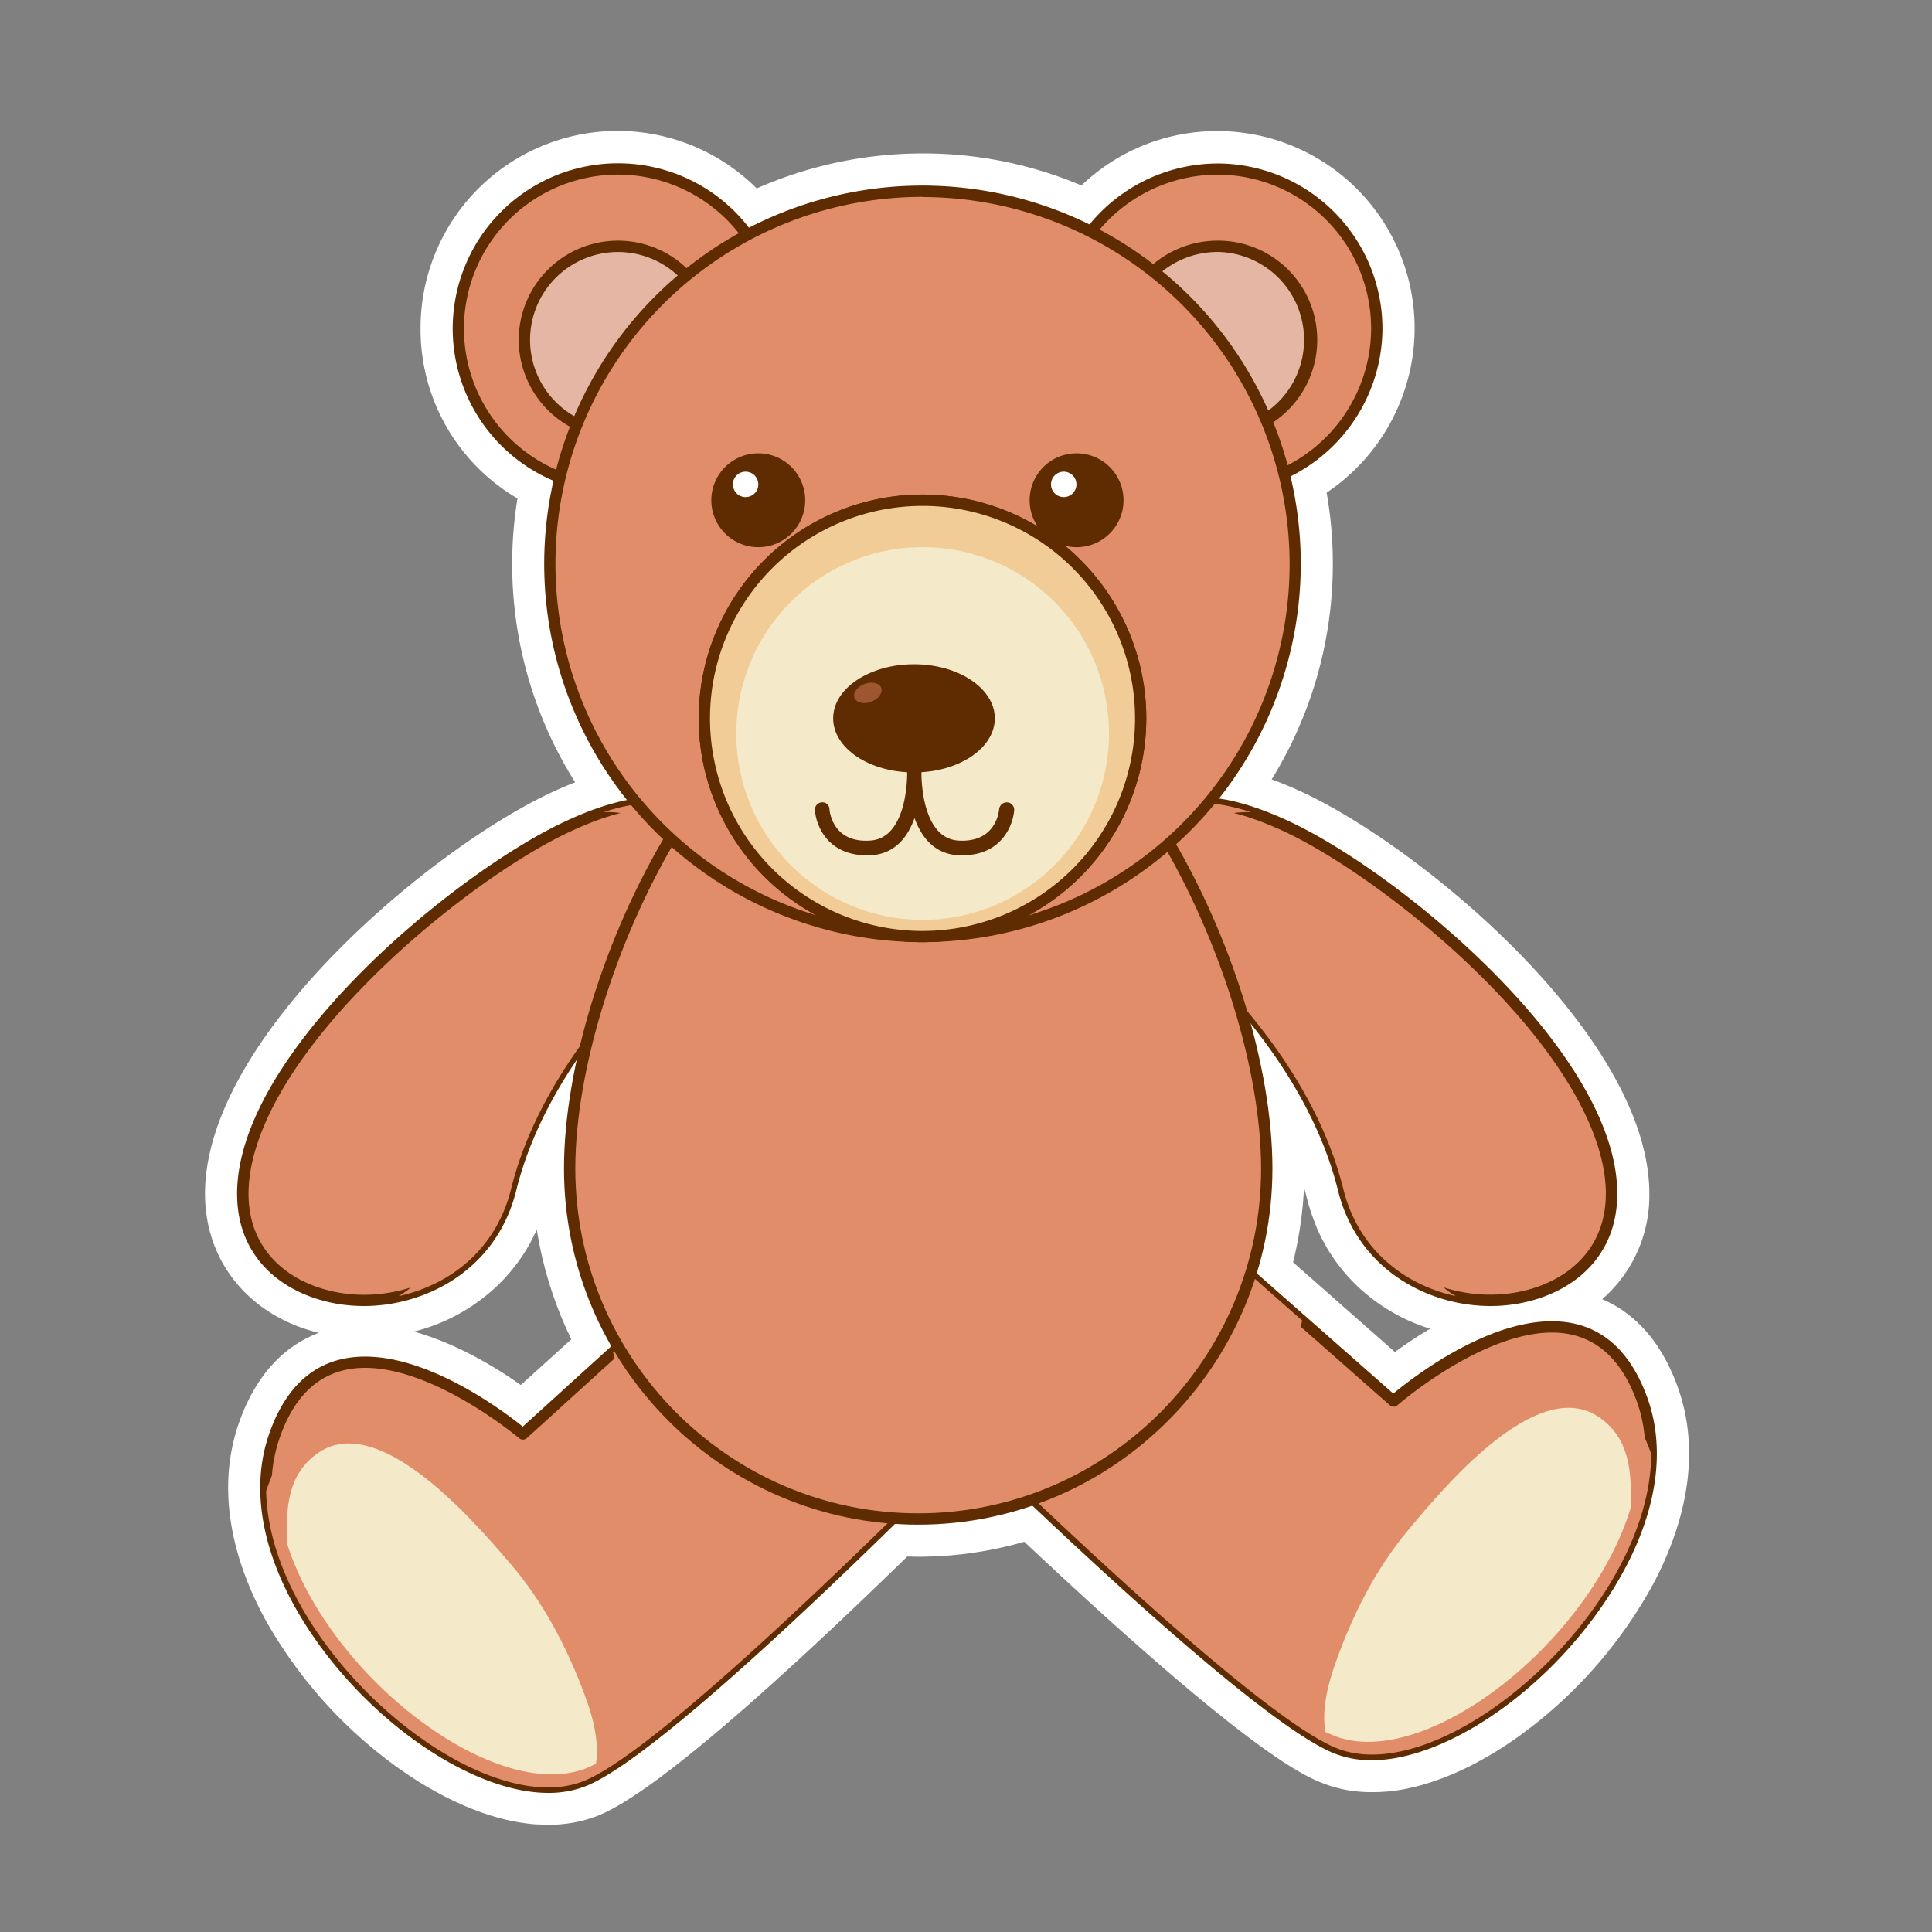 <svg xmlns="http://www.w3.org/2000/svg" viewBox="0 0 500 500"><rect x="0" y="0" width="500" height="500" fill="#808080" stroke="none"/><defs><style>.cls-1{isolation:isolate;}.cls-2{fill:#fff;}.cls-3,.cls-5,.cls-6{fill:#e28d6a;}.cls-4{fill:#5e2c00;}.cls-5,.cls-9{mix-blend-mode:screen;}.cls-6{mix-blend-mode:multiply;}.cls-7{fill:#f4eac9;}.cls-8{fill:#e6b6a5;}.cls-10{fill:#f2cc97;}.cls-11{fill:#9e5630;}</style></defs><g class="cls-1"><g id="Layer_1" data-name="Layer 1"><path class="cls-2" d="M434.13,358.78c-4.76-13.07-12.32-19.49-19.49-22.55a35.46,35.46,0,0,0,12.21-27.1c.18-40.42-58-89.09-89.23-103.85-2.94-1.39-5.79-2.58-8.52-3.57a106.17,106.17,0,0,0,14.23-74.21A51.39,51.39,0,0,0,366.1,85.93a51.05,51.05,0,0,0-50.19-52H315A50.6,50.6,0,0,0,279.88,48a105,105,0,0,0-41.13-8.29,106.5,106.5,0,0,0-42.91,9.05,51,51,0,0,0-87,36.27A50.69,50.69,0,0,0,133.92,129a106,106,0,0,0,14.93,73.46c-2.12.83-4.31,1.77-6.55,2.83C111.06,220,52.88,268.7,53.06,309.13c.08,17.81,11.93,31.58,29.45,35.8-7.62,2.89-15.82,9.4-20.72,23.47-5.29,15.25-2.9,32.81,6.91,50.81a118.58,118.58,0,0,0,35.48,39.13l.16.11c1.16.8,2.33,1.57,3.43,2.27l.47.3c1.13.7,2.25,1.38,3.36,2l.54.3c1.13.64,2.26,1.25,3.34,1.8l.5.25c1.09.54,2.17,1.05,3.25,1.53l.39.18c1.11.49,2.21.93,3.45,1.41l.63.24c1.07.4,2.14.76,3.14,1.07l.91.28c1.07.31,2.14.6,3.22.86l.81.18c1.1.24,2.2.45,3.28.62.19,0,.39.06.56.07,1,.16,2.09.27,3.17.35l.6,0c.77.05,1.53.07,2.29.07l1.14,0h.67c1.11-.05,2.23-.15,3.27-.29l.78-.11a33,33,0,0,0,3.27-.66l.59-.16a31.53,31.53,0,0,0,3.52-1.18c12.69-5.18,39.56-27.72,79.88-67,1,0,1.91.05,2.83.05A99.37,99.37,0,0,0,265.09,399c58.75,55.29,72.76,60.75,77.44,62.57a31,31,0,0,0,3.49,1.12l.53.14a31,31,0,0,0,3.57.66l.53.07c1.13.13,2.27.21,3.3.24h1.15c1,0,2,0,3.06-.11l.45,0c1.12-.1,2.25-.23,3.24-.39l.48-.08c1.14-.18,2.29-.43,3.57-.73l.54-.13c1.1-.27,2.2-.59,3.27-.93l.8-.25c1.08-.36,2.18-.75,3.21-1.15l.71-.28c1.12-.45,2.24-.92,3.36-1.43l.33-.16c1.1-.51,2.21-1,3.39-1.67l.32-.16c1.13-.6,2.26-1.23,3.38-1.88l.52-.3c1.11-.66,2.23-1.35,3.33-2.07l.23-.15.2-.12c1.14-.76,2.28-1.53,3.42-2.34l.13-.1A118.41,118.41,0,0,0,428,409.64C437.53,391.51,439.65,373.93,434.13,358.78Zm-299.35-.34c-6.44-4.55-16.62-10.77-27.67-13.82a48.24,48.24,0,0,0,22.73-13l.34-.35a46.14,46.14,0,0,0,5-6.25c.44-.66.87-1.33,1.31-2.07.22-.38.44-.77.74-1.32.4-.75.8-1.52,1.18-2.33.18-.37.35-.74.51-1.1a100.87,100.87,0,0,0,8.94,28.41ZM361,349.9l-26.35-23.22a101.14,101.14,0,0,0,2.83-19.38c.25.9.49,1.79.72,2.69.32,1.29.71,2.62,1.2,4.08.11.33.23.65.36,1l.09.25c.33.89.67,1.76,1,2.6.21.49.43,1,.65,1.43.36.75.73,1.48,1.13,2.2l.12.22c.23.42.46.84.69,1.24.35.59.72,1.16,1.13,1.78a45.68,45.68,0,0,0,5.14,6.49l.15.17a48.2,48.2,0,0,0,20.26,12.43C366.64,345.94,363.53,348.05,361,349.9Z"></path><path class="cls-3" d="M180.43,212.72s-5.78-11.93-34,1.38-83.81,59.24-83.65,95,59.69,37.88,69.42-1.43,47.59-70,57.79-75.53S180.43,212.72,180.43,212.72Z"></path><path class="cls-4" d="M94.17,338h0c-15.74,0-32.73-9.05-32.81-28.9-.16-36.42,55.72-82.73,84.48-96.31,9-4.27,16.8-6.44,23-6.44,8.58,0,11.84,4.09,12.65,5.37,2.24,1.61,13.27,9.86,12.87,16.53-.08,1.51-.79,3.63-3.68,5.18-11.42,6.17-47.64,36.51-57.06,74.59C128.53,328.72,110.13,338,94.17,338Zm74.71-128.72c-5.81,0-13.14,2.07-21.79,6.16-12.79,6-33.84,20.38-52,38.78-19.91,20.15-30.84,39.63-30.77,54.87.07,17.85,15.54,26,29.88,26,14.82,0,31.9-8.58,36.64-27.75,9.66-39,46.81-70.14,58.52-76.47,1.84-1,2.11-2.05,2.15-2.77.24-4-7.17-10.83-11.89-14.15a1.37,1.37,0,0,1-.48-.56C179,213.21,176.89,209.27,168.88,209.27Z"></path><path class="cls-5" d="M97.9,270.3c17.51-20.11,37.25-42.19,62.52-53.35a88.18,88.18,0,0,0-8.5,3.28c-28.18,12.51-83.8,55.74-83.64,89.36a23.16,23.16,0,0,0,8.06,17.8C72.75,307.93,86,284,97.9,270.3Z"></path><path class="cls-6" d="M180.43,212.72s-4.4-9-24.18-2.56c1.19,0,2.38,0,3.58.16,23.21,2.26,11.27,22.47,2,31.9-10.74,10.88-25.32,23.79-31.36,38.46-7.45,18.1-8.45,39.86-24.63,52.91a25.68,25.68,0,0,1-2.64,1.84c13-2.84,25.15-11.85,29.08-27.77,9.73-39.32,47.59-70,57.79-75.53S180.43,212.72,180.43,212.72Z"></path><path class="cls-3" d="M299.48,212.72s5.78-11.93,34,1.38,83.8,59.24,83.64,95S357.4,347,347.67,307.66s-47.59-70-57.79-75.53S299.48,212.72,299.48,212.72Z"></path><path class="cls-4" d="M385.74,338c-16,0-34.37-9.27-39.49-30-9.43-38.1-45.64-68.43-57.06-74.59-2.89-1.55-3.6-3.67-3.69-5.17-.39-6.68,10.64-14.94,12.88-16.54.81-1.28,4.06-5.37,12.65-5.37,6.25,0,14,2.17,23.05,6.44,28.76,13.59,84.64,59.9,84.47,96.31C418.46,328.94,401.48,338,385.74,338ZM311,209.27c-8,0-10.15,3.94-10.24,4.11a1.44,1.44,0,0,1-.47.54c-4.72,3.32-12.13,10.1-11.89,14.15,0,.72.31,1.78,2.15,2.77,11.71,6.32,48.85,37.41,58.52,76.47,4.74,19.17,21.82,27.75,36.64,27.75,14.34,0,29.81-8.13,29.88-26,.07-15.24-10.86-34.72-30.76-54.87-18.19-18.4-39.24-32.74-52-38.78C324.18,211.34,316.84,209.27,311,209.27Z"></path><path class="cls-6" d="M299.48,212.72s4.41-9,24.19-2.56a35.8,35.8,0,0,0-3.59.16c-23.2,2.26-11.26,22.47-2,31.9,10.74,10.88,25.31,23.79,31.36,38.46,7.45,18.1,8.45,39.86,24.64,52.91a23.68,23.68,0,0,0,2.64,1.84c-13-2.84-25.15-11.85-29.09-27.77-9.73-39.32-47.59-70-57.79-75.53S299.48,212.72,299.48,212.72Z"></path><path class="cls-3" d="M191.68,320l-56.36,51.17S85.82,329,71,371.61s49.32,101.78,80.23,89.2c24.28-9.9,109-97.2,109-97.2Z"></path><path class="cls-4" d="M141.85,464h0c-18.54,0-43.68-16.43-59.77-39.06-13.49-19-17.91-38.07-12.44-53.8,4.62-13.3,13-20.05,24.85-20.05,17.23,0,36.23,14.44,40.8,18.12l55.42-50.32a1.48,1.48,0,0,1,1.77-.15l68.58,43.64a1.46,1.46,0,0,1,.26,2.26c-3.47,3.57-85.24,87.63-109.52,97.53A26.1,26.1,0,0,1,141.85,464ZM94.48,354c-10.48,0-17.92,6.08-22.09,18.08-6.94,20,4.58,40.62,12.06,51.14,15.59,21.92,39.72,37.83,57.39,37.83h0a23.35,23.35,0,0,0,8.84-1.61c22.12-9,96.65-84.72,107.27-95.58L191.84,321.8l-55.53,50.42a1.49,1.49,0,0,1-1.94,0C134.16,372.06,112.72,354,94.48,354Z"></path><path class="cls-6" d="M191.68,320l-33,30c4,19.29,20.84,35,34.74,48.37a3.83,3.83,0,0,1-.72,5.94c-8.29,5.88-20.21,20.38-32.26,15.67-12.63-4.93-19.5-15.33-28.5-24.91-12.12-12.87-46.21-43.25-59.88-16.77a58.28,58.28,0,0,0-3.18,7.56c.74,40.31,54.78,86.27,82.37,75,24.28-9.9,109-97.2,109-97.2Z"></path><path class="cls-7" d="M151.94,457.53c.7-.29,1.48-.65,2.3-1.07.89-6-.88-12.41-3-18-4.48-12.07-10.73-24-19.15-33.78-8.91-10.35-33.85-39.79-49.83-28.62-8,5.62-8.21,14.33-8,23.33C85.22,434.07,128.44,467.11,151.94,457.53Z"></path><path class="cls-3" d="M303.54,312.28l57.12,50.32s48.85-42.87,64.3-.48-47.8,102.51-78.89,90.38c-24.43-9.52-110.46-95.56-110.46-95.56Z"></path><path class="cls-4" d="M355,455.55a26,26,0,0,1-9.5-1.69c-24.43-9.52-107.44-92.36-111-95.88a1.46,1.46,0,0,1-.42-1.19,1.44,1.44,0,0,1,.65-1.07l67.92-44.66a1.46,1.46,0,0,1,1.77.13l56.17,49.47c4.55-3.78,23.62-18.72,41-18.72,11.63,0,19.94,6.62,24.7,19.68,5.77,15.84,1.48,35.24-12.09,54.62C398.31,439,373.41,455.55,355,455.55ZM237.92,357.18c10.78,10.69,86.42,85.28,108.68,93.95a23.09,23.09,0,0,0,8.44,1.49c17.48,0,41.38-16,56.81-38.06,12.82-18.3,17.09-37.23,11.73-51.94-4.29-11.78-11.67-17.75-21.94-17.75-18.34,0-39.8,18.64-40,18.83a1.47,1.47,0,0,1-1.93,0l-56.28-49.58Z"></path><path class="cls-6" d="M303.54,312.28,337,341.75c-3.69,19.34-20.32,35.31-34,48.87a3.84,3.84,0,0,0,.8,5.94c8.37,5.75,20.52,20.09,32.49,15.19,12.55-5.12,19.27-15.63,28.14-25.34,11.92-13,45.54-43.93,59.62-17.65a58.55,58.55,0,0,1,3.28,7.5c-.14,40.32-53.48,87.07-81.24,76.24-24.43-9.52-110.46-95.56-110.46-95.56Z"></path><path class="cls-7" d="M345.33,449.24c-.71-.28-1.49-.64-2.32-1-1-6,.68-12.42,2.69-18.06C350,418,356.08,406,364.35,396.09c8.76-10.49,33.26-40.3,49.4-29.37,8.12,5.51,8.44,14.21,8.36,23.22C411.69,424.79,369,458.47,345.33,449.24Z"></path><path class="cls-3" d="M327.84,302.42c0,50.09-40.39,90.7-90.21,90.7s-90.21-40.61-90.21-90.7,40.39-134.68,90.21-134.68S327.84,252.31,327.84,302.42Z"></path><path class="cls-4" d="M237.63,394.58c-50.55,0-91.67-41.34-91.67-92.16,0-52.52,41.95-136.14,91.67-136.14S329.3,249.9,329.3,302.42C329.3,353.24,288.18,394.58,237.63,394.58Zm0-225.37c-12.71,0-37.74,6.21-62.53,47.83-15.92,26.73-26.21,60.24-26.21,85.38,0,49.2,39.81,89.23,88.74,89.23s88.74-40,88.74-89.23c0-25.14-10.29-58.65-26.21-85.38C275.37,175.42,250.34,169.21,237.63,169.21Z"></path><path class="cls-5" d="M313.49,288.78c0,39.07-34.35,70.76-76.72,70.76s-76.72-31.69-76.72-70.76,34.34-105.06,76.72-105.06S313.49,249.69,313.49,288.78Z"></path><path class="cls-3" d="M201.26,85.05a41.33,41.33,0,1,1-41.33-41.32A41.32,41.32,0,0,1,201.26,85.05Z"></path><path class="cls-4" d="M159.93,127.82a42.78,42.78,0,1,1,42.79-42.77A42.83,42.83,0,0,1,159.93,127.82Zm0-82.63a39.86,39.86,0,1,0,39.86,39.86A39.9,39.9,0,0,0,159.93,45.19Z"></path><path class="cls-8" d="M184.15,88a24.22,24.22,0,1,1-24.22-24.22A24.21,24.21,0,0,1,184.15,88Z"></path><path class="cls-4" d="M159.93,113.64A25.68,25.68,0,1,1,185.61,88,25.7,25.7,0,0,1,159.93,113.64Zm0-48.42A22.75,22.75,0,1,0,182.68,88,22.77,22.77,0,0,0,159.93,65.22Z"></path><path class="cls-3" d="M273.72,84.34a41.32,41.32,0,1,0,42-40.6A41.29,41.29,0,0,0,273.72,84.34Z"></path><path class="cls-4" d="M315,127.82h-.74a42.79,42.79,0,0,1-42-43.51,43,43,0,0,1,42.75-42h.76a42.77,42.77,0,0,1,42,43.52A43,43,0,0,1,315,127.82Zm0-82.62a40,40,0,0,0-39.82,39.16,39.83,39.83,0,0,0,39.16,40.53H315a40,40,0,0,0,39.84-39.15A39.83,39.83,0,0,0,315.71,45.2Z"></path><path class="cls-8" d="M290.76,87.55a24.21,24.21,0,1,0,24.64-23.8A24.23,24.23,0,0,0,290.76,87.55Z"></path><path class="cls-4" d="M315,113.63h-.47A25.68,25.68,0,0,1,289.3,87.52,25.8,25.8,0,0,1,315,62.28h.44a25.67,25.67,0,0,1-.41,51.34Zm0-48.42a22.87,22.87,0,0,0-22.76,22.36,22.76,22.76,0,0,0,22.37,23.13H315a22.75,22.75,0,0,0,.37-45.49Z"></path><path class="cls-3" d="M335.18,145.93a96.44,96.44,0,1,1-96.43-96.44A96.43,96.43,0,0,1,335.18,145.93Z"></path><path class="cls-4" d="M238.75,243.83a97.9,97.9,0,1,1,97.89-97.9A98,98,0,0,1,238.75,243.83Zm0-192.88a95,95,0,1,0,95,95A95.09,95.09,0,0,0,238.75,51Z"></path><g class="cls-9"><path class="cls-3" d="M243.79,67.79a86.26,86.26,0,0,1,74.34,42.69A86.41,86.41,0,0,0,237.56,55c-47.74,0-86.45,38.9-86.45,86.9a86.66,86.66,0,0,0,12.12,44.2,86.79,86.79,0,0,1-5.9-31.35C157.33,106.7,196.05,67.79,243.79,67.79Z"></path></g><path class="cls-7" d="M295.2,185.91a56.46,56.46,0,1,1-56.45-56.44A56.45,56.45,0,0,1,295.2,185.91Z"></path><path class="cls-4" d="M238.75,243.83a57.92,57.92,0,1,1,57.91-57.92A58,58,0,0,1,238.75,243.83Zm0-112.9a55,55,0,1,0,55,55A55,55,0,0,0,238.75,130.93Z"></path><path class="cls-10" d="M295.2,185.91a56.46,56.46,0,1,1-56.45-56.44A56.45,56.45,0,0,1,295.2,185.91Z"></path><path class="cls-4" d="M238.75,243.83a57.92,57.92,0,1,1,57.91-57.92A58,58,0,0,1,238.75,243.83Zm0-112.9a55,55,0,1,0,55,55A55,55,0,0,0,238.75,130.93Z"></path><path class="cls-7" d="M287,189.83a48.22,48.22,0,1,1-48.21-48.22A48.22,48.22,0,0,1,287,189.83Z"></path><path class="cls-4" d="M184.09,129.25a12.15,12.15,0,1,0,12.37-11.93A12.16,12.16,0,0,0,184.09,129.25Z"></path><path class="cls-2" d="M189.67,125.29a3.29,3.29,0,1,0,3.34-3.22A3.29,3.29,0,0,0,189.67,125.29Z"></path><path class="cls-4" d="M266.47,129.25a12.15,12.15,0,1,0,12.35-11.93A12.14,12.14,0,0,0,266.47,129.25Z"></path><path class="cls-2" d="M272,125.29a3.29,3.29,0,1,0,3.34-3.22A3.29,3.29,0,0,0,272,125.29Z"></path><path class="cls-4" d="M260.57,207.65a2,2,0,0,0-2,1.75c-.06.9-1,8.74-10.54,8.14-9.86-.59-9.56-17.43-9.56-17.59v-.1c0-.24-.17-.39-.26-.6a1.82,1.82,0,0,0-.29-.67c-.06-.06-.17-.06-.25-.11a1.87,1.87,0,0,0-1-.46h-.06s0,0,0,0,0,0,0,0c-.24,0-.39.19-.6.27a2.2,2.2,0,0,0-.68.3,1.9,1.9,0,0,0-.32.74c-.07.18-.23.32-.24.53v.1c0,.17.32,17-9.57,17.59-9.52.66-10.47-7.22-10.54-8.14a1.8,1.8,0,0,0-2-1.75,1.9,1.9,0,0,0-1.76,2c.28,4.15,3.44,11.69,13.31,11.69.4,0,.81,0,1.24,0,6.26-.38,9.52-4.84,11.23-9.62,1.72,4.78,5,9.24,11.24,9.62.42,0,.84,0,1.24,0,9.86,0,13-7.54,13.31-11.69A1.91,1.91,0,0,0,260.57,207.65Z"></path><path class="cls-4" d="M257.46,185.91c0,7.73-9.36,14-20.92,14s-20.92-6.27-20.92-14,9.36-14,20.92-14S257.46,178.19,257.46,185.91Z"></path><path class="cls-11" d="M228.06,178c.47,1.27-.68,2.89-2.6,3.62s-3.85.25-4.33-1,.68-2.89,2.6-3.61S227.58,176.76,228.06,178Z"></path><path class="cls-5" d="M380.65,270.3c-17.51-20.11-37.26-42.19-62.52-53.35a88.07,88.07,0,0,1,8.49,3.28c28.19,12.51,83.81,55.74,83.64,89.36a23.15,23.15,0,0,1-8.05,17.8C405.8,307.93,392.56,284,380.65,270.3Z"></path></g></g></svg>